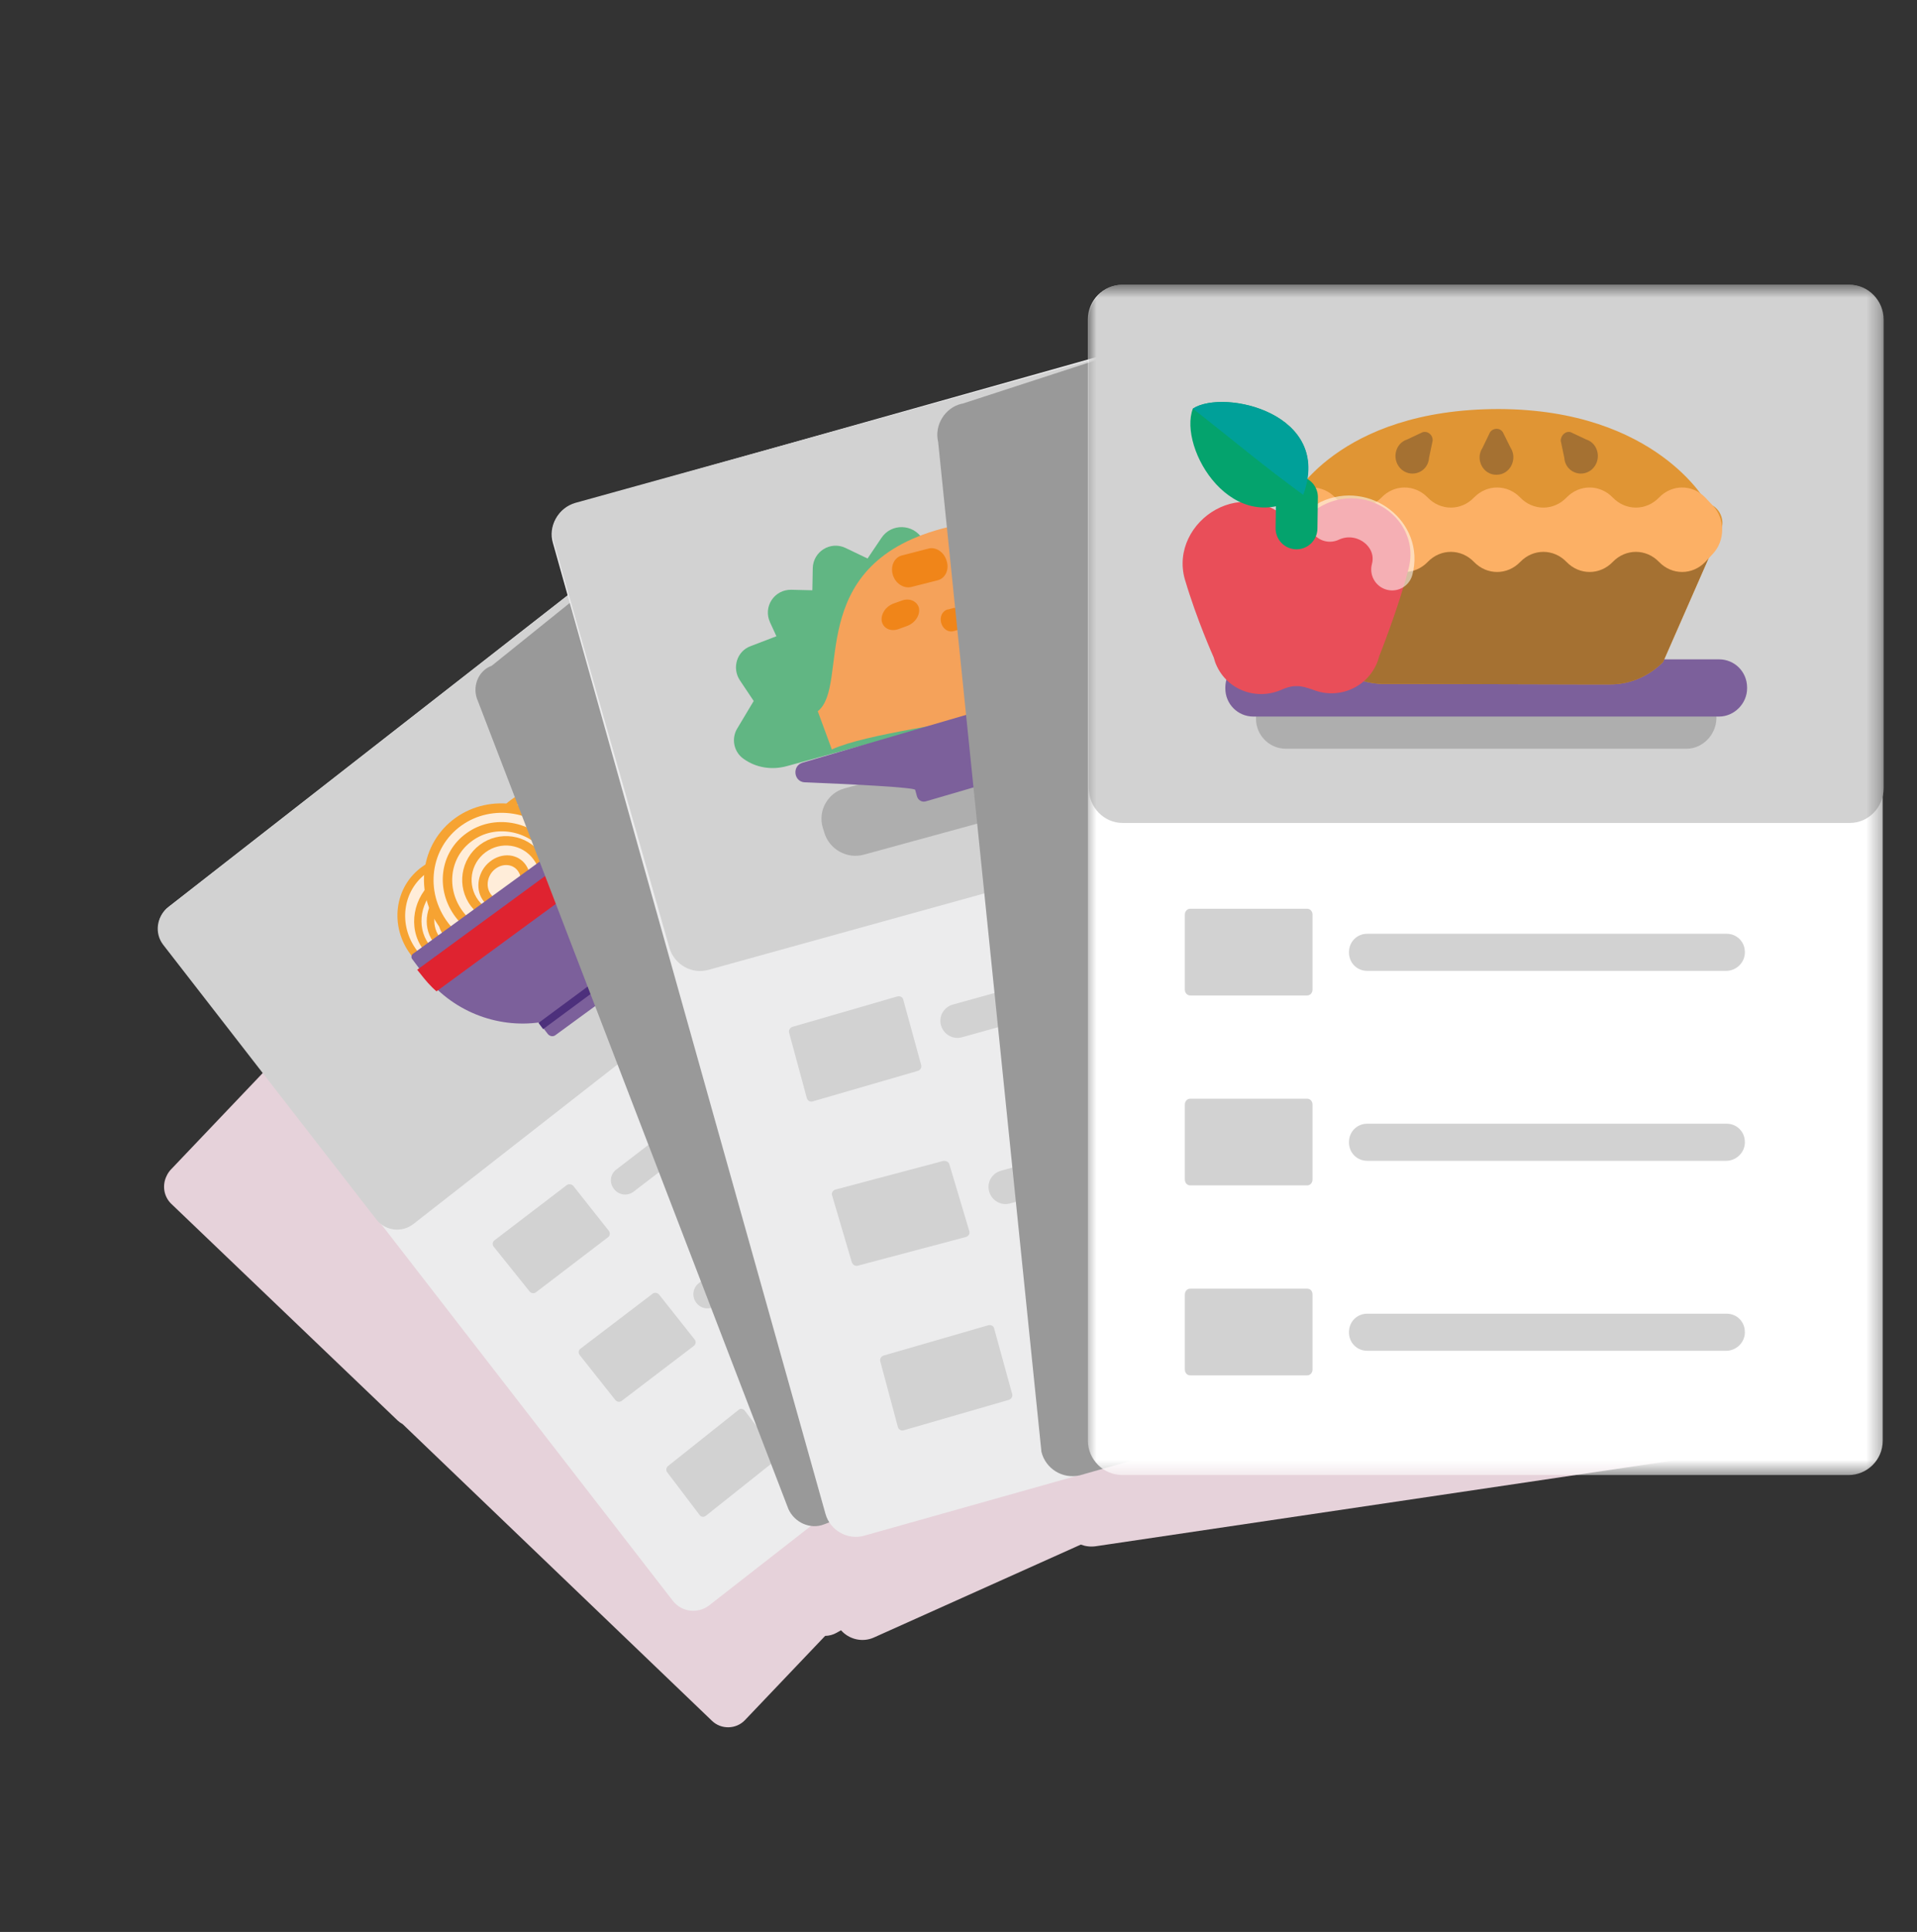 <svg width="132" height="133" viewBox="0 0 132 133" fill="none" xmlns="http://www.w3.org/2000/svg">
<rect x="0" y="0" width="132" height="133" fill="#333333" stroke="none"/>
<g style="mix-blend-mode:multiply">
<path fill-rule="evenodd" clip-rule="evenodd" d="M75.464 106.445L120.161 99.811C121.31 99.64 122.13 98.568 121.955 97.392L116.1 57.944C116.112 57.781 116.107 57.615 116.082 57.447L111.827 28.78C111.652 27.604 110.552 26.789 109.43 26.955L109.356 26.966L109.348 26.967L64.651 33.602C63.501 33.773 62.685 34.873 62.856 36.021L63.231 38.546L44.563 46.918L33.053 52.025C32.595 52.234 32.254 52.596 32.066 53.024C31.822 53.529 31.791 54.137 32.042 54.682L33.422 57.763L11.786 80.494C11.649 80.634 11.543 80.794 11.467 80.965C11.163 81.585 11.267 82.356 11.783 82.864L27.378 97.788C27.484 97.888 27.6 97.971 27.722 98.037L49.017 118.457C49.652 119.082 50.697 119.056 51.305 118.407L56.817 112.618C57.088 112.614 57.358 112.545 57.604 112.405L57.911 112.232C58.461 112.857 59.389 113.091 60.187 112.724L74.421 106.334C74.746 106.455 75.102 106.499 75.464 106.445Z" fill="#E6D2DA"/>
</g>
<path d="M79.428 86.648L48.841 110.51C48.068 111.123 46.915 110.982 46.32 110.191L11.282 64.952C10.675 64.18 10.823 63.024 11.615 62.422L42.214 38.541C42.987 37.928 44.139 38.07 44.735 38.86L79.779 84.131C80.368 84.89 80.201 86.034 79.428 86.648Z" fill="#ECECED"/>
<path d="M42.217 38.56L11.558 62.491C10.784 63.106 10.628 64.234 11.225 65.025L25.921 83.96C26.529 84.733 27.653 84.881 28.446 84.279L59.086 60.336C59.861 59.721 60.016 58.593 59.42 57.801L44.736 38.848C44.128 38.075 42.992 37.945 42.217 38.56Z" fill="#D2D2D2"/>
<path d="M39.024 81.586L34.038 85.394C33.914 85.499 33.886 85.668 33.983 85.811L36.468 88.909C36.578 89.034 36.749 89.066 36.892 88.973L41.878 85.165C42.002 85.06 42.03 84.891 41.932 84.747L39.479 81.644C39.35 81.506 39.167 81.493 39.024 81.586Z" fill="#D2D2D2"/>
<path d="M58.669 70.488L43.633 82.034C43.206 82.359 42.612 82.284 42.278 81.855C41.944 81.426 42.008 80.838 42.435 80.514L57.47 68.968C57.897 68.643 58.491 68.717 58.825 69.147C59.141 69.564 59.065 70.17 58.669 70.488Z" fill="#D2D2D2"/>
<path d="M44.952 89.051L39.96 92.854C39.836 92.96 39.808 93.128 39.906 93.272L42.371 96.383C42.481 96.509 42.652 96.541 42.796 96.448L47.788 92.645C47.912 92.539 47.94 92.371 47.842 92.226L45.377 89.116C45.267 88.99 45.064 88.964 44.952 89.051Z" fill="#D2D2D2"/>
<path d="M64.555 77.985L49.312 89.861C48.88 90.195 48.284 90.126 47.952 89.694C47.62 89.262 47.691 88.664 48.124 88.331L63.366 76.454C63.798 76.121 64.394 76.19 64.726 76.622C65.058 77.054 64.987 77.651 64.555 77.985Z" fill="#D2D2D2"/>
<path d="M50.869 97.049L45.995 100.928C45.873 101.035 45.841 101.201 45.93 101.339L48.185 104.312C48.286 104.432 48.449 104.458 48.588 104.362L53.463 100.484C53.584 100.377 53.616 100.211 53.527 100.073L51.272 97.1C51.171 96.98 50.991 96.942 50.869 97.049Z" fill="#D2D2D2"/>
<path d="M70.247 85.801L55.493 97.532C55.074 97.861 54.505 97.803 54.194 97.389C53.883 96.975 53.959 96.395 54.377 96.065L69.132 84.335C69.55 84.005 70.12 84.063 70.431 84.477C70.742 84.891 70.654 85.49 70.247 85.801Z" fill="#D2D2D2"/>
<path d="M40.304 61.983C38.486 63.313 35.918 62.943 34.587 61.126C33.257 59.308 33.627 56.739 35.444 55.409C37.262 54.078 39.83 54.448 41.161 56.266C42.491 58.084 42.121 60.652 40.304 61.983Z" fill="#FFEDD9"/>
<path fill-rule="evenodd" clip-rule="evenodd" d="M35.507 55.498C33.741 56.791 33.378 59.291 34.675 61.063C35.968 62.83 38.468 63.193 40.239 61.896C42.006 60.603 42.369 58.103 41.072 56.331C39.779 54.565 37.279 54.202 35.507 55.498ZM34.24 61.382C32.771 59.375 33.177 56.536 35.189 55.063C37.196 53.595 40.034 54.001 41.507 56.013C42.976 58.019 42.57 60.858 40.558 62.331C38.551 63.8 35.712 63.394 34.24 61.382Z" fill="#F6A332"/>
<path fill-rule="evenodd" clip-rule="evenodd" d="M36.441 56.283C35.143 57.252 34.859 59.074 35.822 60.365C36.79 61.663 38.612 61.947 39.904 60.983C41.202 60.015 41.486 58.193 40.523 56.901C39.557 55.605 37.723 55.336 36.441 56.283ZM35.399 60.681C34.258 59.15 34.6 56.998 36.126 55.86L36.127 55.859C37.644 54.738 39.807 55.058 40.946 56.585C42.088 58.117 41.745 60.268 40.219 61.406C38.688 62.549 36.537 62.207 35.399 60.681Z" fill="#F6A332"/>
<path fill-rule="evenodd" clip-rule="evenodd" d="M36.772 57.2C35.942 57.812 35.77 58.969 36.382 59.802C36.991 60.632 38.147 60.802 38.981 60.188C39.811 59.577 39.983 58.42 39.373 57.587C38.769 56.784 37.593 56.605 36.772 57.2ZM35.972 60.104C35.196 59.047 35.412 57.571 36.472 56.79L36.474 56.789C37.52 56.029 39.01 56.256 39.78 57.282L39.782 57.284C40.558 58.34 40.341 59.817 39.281 60.598C38.224 61.376 36.749 61.163 35.972 60.104Z" fill="#F6A332"/>
<path fill-rule="evenodd" clip-rule="evenodd" d="M37.297 57.92C36.866 58.226 36.775 58.847 37.093 59.266L37.095 59.27L37.098 59.273C37.403 59.704 38.024 59.795 38.444 59.477L38.447 59.475L38.45 59.472C38.877 59.171 38.966 58.566 38.65 58.12C38.344 57.688 37.724 57.598 37.304 57.915L37.301 57.918L37.297 57.92ZM36.984 57.486C36.306 57.969 36.17 58.931 36.663 59.586C37.146 60.264 38.108 60.4 38.763 59.907C39.448 59.419 39.559 58.476 39.087 57.81C38.605 57.129 37.641 56.992 36.984 57.486Z" fill="#F6A332"/>
<path d="M35.55 69.689L36.254 48.209C36.75 48.081 36.87 48.054 37.201 48.217L36.039 69.69C36.043 69.959 35.536 69.947 35.55 69.689Z" fill="#DD092B"/>
<path d="M34.063 68.666L37.769 47.469C38.302 47.452 38.415 47.447 38.748 47.692L34.582 68.796C34.546 69.061 34.015 68.949 34.063 68.666Z" fill="#DD092B"/>
<path d="M34.127 66.689C32.309 68.019 29.741 67.65 28.412 65.832C27.082 64.015 27.452 61.447 29.269 60.116C31.087 58.786 33.655 59.155 34.985 60.972C36.333 62.802 35.944 65.358 34.127 66.689Z" fill="#FFEDD9"/>
<path fill-rule="evenodd" clip-rule="evenodd" d="M29.415 60.079C27.702 61.291 27.399 63.699 28.715 65.44C30.028 67.175 32.499 67.581 34.217 66.365C35.931 65.153 36.251 62.757 34.917 61.005C33.605 59.27 31.133 58.864 29.415 60.079ZM28.293 65.738C26.802 63.767 27.141 61.032 29.092 59.652C31.037 58.276 33.843 58.73 35.338 60.706C36.85 62.692 36.49 65.414 34.54 66.793C32.595 68.169 29.788 67.715 28.293 65.738Z" fill="#F6A332"/>
<path fill-rule="evenodd" clip-rule="evenodd" d="M30.228 60.966C28.96 61.953 28.636 63.749 29.52 64.989C30.408 66.235 32.142 66.461 33.405 65.478C34.674 64.491 34.998 62.695 34.114 61.455C33.227 60.211 31.481 60 30.228 60.966ZM29.106 65.311C28.058 63.841 28.447 61.72 29.939 60.56L29.94 60.559C31.423 59.415 33.483 59.667 34.528 61.133C35.576 62.603 35.186 64.724 33.695 65.884C32.197 67.049 30.15 66.775 29.106 65.311Z" fill="#F6A332"/>
<path fill-rule="evenodd" clip-rule="evenodd" d="M30.745 61.682C29.867 62.365 29.643 63.601 30.237 64.461C30.829 65.317 32.009 65.451 32.89 64.766C33.767 64.082 33.991 62.846 33.397 61.986C32.803 61.127 31.606 60.988 30.748 61.679L30.747 61.68L30.745 61.682ZM30.451 61.26C29.332 62.132 29.051 63.708 29.804 64.798C30.559 65.891 32.065 66.058 33.182 65.188C34.301 64.317 34.583 62.74 33.83 61.649C33.077 60.56 31.554 60.374 30.451 61.26Z" fill="#F6A332"/>
<path fill-rule="evenodd" clip-rule="evenodd" d="M31.124 62.628C30.692 62.933 30.602 63.555 30.921 63.975L30.924 63.978L30.926 63.982C31.233 64.414 31.854 64.505 32.274 64.189C32.716 63.847 32.798 63.25 32.485 62.837L32.483 62.833L32.48 62.83C32.173 62.398 31.551 62.306 31.131 62.623L31.128 62.626L31.124 62.628ZM30.81 62.193C30.131 62.675 29.996 63.638 30.491 64.294C30.977 64.975 31.944 65.112 32.6 64.617L32.602 64.615C33.26 64.107 33.416 63.181 32.915 62.517C32.43 61.838 31.466 61.7 30.81 62.193Z" fill="#F6A332"/>
<path d="M37.836 64.847C35.607 66.446 32.392 65.907 30.677 63.652C28.963 61.397 29.386 58.255 31.614 56.656C33.843 55.057 37.058 55.596 38.773 57.851C40.487 60.106 40.076 63.23 37.836 64.847Z" fill="#FFEDD9"/>
<path fill-rule="evenodd" clip-rule="evenodd" d="M31.76 56.84C29.63 58.372 29.221 61.379 30.855 63.532C32.489 65.686 35.559 66.196 37.689 64.664C39.832 63.114 40.228 60.126 38.594 57.972C36.96 55.819 33.89 55.308 31.76 56.84ZM30.331 63.909C28.475 61.462 28.939 58.05 31.358 56.31C33.778 54.57 37.263 55.15 39.118 57.596C40.974 60.042 40.522 63.435 38.092 65.194C35.672 66.934 32.186 66.354 30.331 63.909Z" fill="#F6A332"/>
<path fill-rule="evenodd" clip-rule="evenodd" d="M32.525 57.878C30.957 58.987 30.679 61.182 31.89 62.777C33.098 64.367 35.353 64.742 36.925 63.629C38.493 62.52 38.771 60.325 37.56 58.731C36.332 57.126 34.078 56.755 32.527 57.876L32.526 57.877L32.525 57.878ZM32.127 57.356C30.271 58.671 29.949 61.263 31.375 63.141C32.805 65.024 35.47 65.463 37.322 64.152C39.179 62.838 39.502 60.244 38.075 58.366L38.074 58.365C36.627 56.473 33.962 56.03 32.127 57.356Z" fill="#F6A332"/>
<path fill-rule="evenodd" clip-rule="evenodd" d="M33.431 58.675C32.382 59.456 32.159 60.937 32.939 61.983C33.722 63.032 35.205 63.257 36.249 62.479C37.298 61.698 37.521 60.216 36.741 59.171L36.74 59.169L36.739 59.167C35.971 58.108 34.479 57.894 33.431 58.675ZM32.42 62.369C31.423 61.033 31.712 59.147 33.044 58.156C34.374 57.165 36.276 57.429 37.261 58.786C38.257 60.122 37.967 62.007 36.637 62.998C35.301 63.992 33.414 63.701 32.42 62.369Z" fill="#F6A332"/>
<path fill-rule="evenodd" clip-rule="evenodd" d="M34.087 59.832C33.571 60.235 33.416 61.001 33.77 61.523L33.771 61.526C34.102 62.026 34.821 62.106 35.36 61.677C35.891 61.255 36.033 60.506 35.679 59.984L35.678 59.982C35.347 59.482 34.628 59.402 34.089 59.83L34.087 59.832ZM33.74 59.312C32.917 59.956 32.694 61.147 33.234 61.947C33.763 62.745 34.883 62.852 35.71 62.195C36.544 61.532 36.755 60.361 36.215 59.56C35.686 58.763 34.567 58.656 33.74 59.312Z" fill="#F6A332"/>
<path d="M28.432 65.664C28.323 65.749 28.295 65.913 28.383 66.023L29.149 67.045C31.082 69.613 34.21 70.805 37.174 70.38C37.264 70.568 37.383 70.751 37.515 70.915L37.716 71.177C37.847 71.341 38.081 71.39 38.244 71.263L43.911 67.12C44.075 66.992 44.12 66.762 43.988 66.597L43.787 66.336C43.656 66.171 43.524 66.007 43.368 65.879C44.644 63.203 44.42 59.933 42.468 57.353L41.703 56.331C41.615 56.221 41.449 56.191 41.34 56.275L28.432 65.664Z" fill="#7C609B"/>
<path d="M28.727 66.76L28.95 67.04C29.288 67.475 29.639 67.891 30.057 68.246L43.457 58.426C43.225 57.953 42.943 57.474 42.605 57.039L42.382 56.759L28.727 66.76Z" fill="#DF2330"/>
<path d="M37.081 70.419L37.398 70.848L43.667 66.212L43.35 65.783L37.081 70.419Z" fill="#4D307C"/>
<g style="mix-blend-mode:multiply">
<path d="M53.877 32.778C53.449 31.834 52.361 31.358 51.428 31.722L51.38 31.734L33.846 45.843L33.797 45.855C32.898 46.221 32.48 47.324 32.909 48.268L54.288 103.887C54.717 104.831 55.805 105.307 56.737 104.943L82.951 94.943C72.99 97.383 84.283 93.492 83.871 92.534L69.741 60.794C69.712 60.662 69.683 60.53 69.605 60.41L53.877 32.778Z" fill="#999999"/>
</g>
<path d="M104.568 93.028L59.524 105.716C58.376 106.051 57.159 105.36 56.842 104.224L38.073 37.373C37.738 36.225 38.43 35.008 39.566 34.691L84.629 22.015C85.777 21.68 86.995 22.372 87.311 23.508L106.08 90.358C106.415 91.506 105.735 92.705 104.568 93.028Z" fill="#ECECED"/>
<path d="M84.784 22.107L39.616 34.619C38.465 34.951 37.787 36.148 38.127 37.297L46.097 65.261C46.438 66.41 47.643 67.094 48.794 66.763L93.962 54.25C95.112 53.919 95.79 52.722 95.45 51.572L87.48 23.609C87.14 22.459 85.922 21.794 84.784 22.107Z" fill="#D2D2D2"/>
<path d="M79.628 53.326L59.492 58.834C58.32 59.165 57.085 58.46 56.756 57.303L56.653 56.974C56.306 55.804 56.999 54.584 58.159 54.272L78.295 48.763C79.467 48.433 80.702 49.138 81.031 50.295L81.134 50.624C81.463 51.782 80.8 52.995 79.628 53.326Z" fill="#AEAEAE"/>
<path d="M61.786 68.598L54.576 70.688C54.381 70.746 54.277 70.945 54.344 71.122L55.554 75.589C55.609 75.784 55.804 75.886 55.981 75.816L63.191 73.725C63.387 73.667 63.49 73.469 63.423 73.292L62.195 68.813C62.164 68.66 61.981 68.54 61.786 68.598Z" fill="#D2D2D2"/>
<path d="M88.627 65.183L66.24 71.407C65.618 71.583 64.977 71.216 64.798 70.594C64.618 69.972 64.983 69.335 65.605 69.158L87.993 62.935C88.615 62.759 89.256 63.125 89.435 63.747C89.614 64.37 89.25 65.007 88.627 65.183Z" fill="#D2D2D2"/>
<path d="M64.942 79.924L57.535 81.89C57.335 81.945 57.232 82.144 57.305 82.325L58.651 86.885C58.712 87.085 58.916 87.192 59.098 87.124L66.505 85.158C66.705 85.103 66.808 84.904 66.735 84.723L65.369 80.151C65.335 79.995 65.13 79.888 64.942 79.924Z" fill="#D2D2D2"/>
<path d="M91.941 76.622L69.553 82.846C68.931 83.022 68.291 82.656 68.111 82.034C67.932 81.411 68.296 80.774 68.919 80.598L91.306 74.374C91.929 74.198 92.569 74.565 92.749 75.187C92.928 75.809 92.564 76.446 91.941 76.622Z" fill="#D2D2D2"/>
<path d="M68.061 91.231L60.855 93.316C60.659 93.374 60.556 93.572 60.623 93.749L61.823 98.231C61.878 98.427 62.073 98.528 62.25 98.458L69.456 96.374C69.651 96.316 69.755 96.118 69.688 95.941L68.458 91.465C68.439 91.293 68.244 91.192 68.061 91.231Z" fill="#D2D2D2"/>
<path d="M94.901 87.83L72.826 94.258C72.212 94.44 71.587 94.083 71.417 93.468C71.248 92.852 71.613 92.215 72.227 92.033L94.302 85.605C94.916 85.423 95.542 85.78 95.711 86.396C95.88 87.011 95.515 87.648 94.901 87.83Z" fill="#D2D2D2"/>
<path d="M51.203 52.242C50.526 51.771 50.336 50.844 50.771 50.14L51.898 48.258L50.944 46.831C50.383 45.982 50.741 44.826 51.685 44.482L53.462 43.801L53.024 42.846C52.529 41.773 53.314 40.576 54.495 40.601L55.936 40.636L55.964 39.131C55.983 37.966 57.184 37.229 58.219 37.721L59.738 38.449L60.688 37.039C61.362 36.011 62.883 36.045 63.52 37.104L64.337 38.495L66.489 37.445C67.395 36.996 68.468 37.512 68.714 38.476L69.258 40.651L70.56 40.328C71.523 40.077 72.473 40.779 72.504 41.788L72.608 44.959L72.824 44.994C73.895 45.187 74.452 46.408 73.888 47.349L54.173 52.744C53.136 53.027 52.053 52.852 51.203 52.242Z" fill="#61B683"/>
<path fill-rule="evenodd" clip-rule="evenodd" d="M83.704 38.524L83.88 38.256C84.237 37.669 84.155 36.931 83.689 36.488C83.405 36.22 82.99 36.112 82.606 36.162C82.21 36.231 81.865 36.47 81.651 36.795L81.244 37.459L74.643 39.128L75.408 42.367L82.103 40.678L82.664 41.018C83.016 41.221 83.419 41.266 83.802 41.134C84.186 41.002 84.487 40.707 84.625 40.332C84.863 39.722 84.591 39.024 84.012 38.671L83.704 38.524Z" fill="#C1A9B3"/>
<path fill-rule="evenodd" clip-rule="evenodd" d="M75.71 45.291C70.474 46.747 67.292 39.234 72.229 37.042C72.376 36.984 72.522 36.925 72.668 36.867C74.43 36.273 78.634 35.53 80.036 39.226C81.741 43.611 77.402 44.806 75.71 45.291Z" fill="#F08519"/>
<path fill-rule="evenodd" clip-rule="evenodd" d="M84.54 40.211L84.71 39.91C85.089 39.251 84.991 38.472 84.485 38.03C84.158 37.761 83.743 37.627 83.32 37.706C82.897 37.786 82.54 38.048 82.319 38.425L81.889 39.161L74.861 41.153L75.693 44.613L82.815 42.6L83.415 42.938C83.78 43.15 84.208 43.183 84.62 43.04C85.013 42.885 85.326 42.569 85.492 42.154C85.74 41.492 85.455 40.755 84.831 40.374L84.54 40.211Z" fill="#FCEEF3"/>
<path fill-rule="evenodd" clip-rule="evenodd" d="M57.277 51.592L56.309 48.964C58.577 47.171 55.276 39.001 64.806 36.407C71.011 34.702 77.004 36.611 78.794 42.82C80.595 49.011 62.084 49.418 57.277 51.592Z" fill="#F5A25A"/>
<path fill-rule="evenodd" clip-rule="evenodd" d="M75.743 47.568C70.103 49.472 66.859 41.342 72.203 38.651C72.363 38.568 72.51 38.502 72.675 38.449C74.576 37.703 79.085 36.646 80.512 40.651C82.191 45.386 77.557 46.953 75.743 47.568Z" fill="#F9BC8F"/>
<g opacity="0.51">
<path opacity="0.51" d="M72.769 40.339C72.741 40.345 72.445 40.418 72.405 40.44C72.126 40.525 71.959 40.779 72.015 41.035C72.089 41.302 72.407 41.462 72.703 41.389C72.732 41.383 73 41.316 73.028 41.31C73.336 41.22 73.525 40.931 73.423 40.67C73.32 40.409 73.037 40.272 72.769 40.339Z" fill="#F08519"/>
<path opacity="0.51" d="M74.101 43.245C74.07 43.251 72.954 43.535 72.912 43.559C72.608 43.647 72.463 43.994 72.53 44.35C72.635 44.731 73.006 45 73.34 44.907C73.371 44.901 74.456 44.623 74.487 44.617C74.821 44.524 74.99 44.141 74.854 43.765C74.737 43.402 74.412 43.189 74.101 43.245Z" fill="#F08519"/>
<path opacity="0.51" d="M74.93 40.633C74.902 40.639 74.724 40.688 74.724 40.688C74.563 40.749 74.472 40.926 74.514 41.12C74.562 41.342 74.765 41.475 74.942 41.425C74.97 41.419 75.12 41.375 75.137 41.386C75.314 41.337 75.411 41.115 75.352 40.91C75.293 40.705 75.107 40.584 74.93 40.633Z" fill="#F08519"/>
</g>
<path d="M62.129 41.334C62.069 41.351 61.543 41.547 61.482 41.565C60.974 41.773 60.648 42.271 60.712 42.74C60.798 43.252 61.322 43.51 61.878 43.305C61.939 43.288 62.404 43.108 62.464 43.091C63.02 42.886 63.386 42.328 63.27 41.825C63.132 41.392 62.642 41.157 62.129 41.334Z" fill="#F08519"/>
<path d="M63.968 37.756C63.909 37.767 62.124 38.239 62.065 38.249C61.577 38.402 61.318 38.954 61.464 39.522C61.623 40.148 62.221 40.54 62.745 40.411C62.804 40.4 64.518 39.957 64.577 39.946C65.113 39.8 65.388 39.184 65.169 38.569C64.994 38.006 64.451 37.65 63.968 37.756Z" fill="#F08519"/>
<path d="M65.656 41.856C65.623 41.863 65.269 41.972 65.216 41.965C64.882 42.087 64.7 42.451 64.801 42.858C64.909 43.298 65.304 43.557 65.658 43.448C65.691 43.441 65.999 43.359 66.045 43.332C66.419 43.236 66.6 42.787 66.48 42.367C66.34 42.02 65.984 41.787 65.656 41.856Z" fill="#F08519"/>
<path d="M55.27 52.501C54.526 52.713 54.646 53.815 55.408 53.857C58.771 53.988 62.97 54.209 63.018 54.376L63.134 54.801C63.207 55.092 63.496 55.254 63.767 55.162L73.144 52.422C73.433 52.343 73.6 52.048 73.514 51.777L73.398 51.351C73.35 51.184 77.237 48.427 80.101 46.427C80.649 46.032 80.257 45.184 79.624 45.388L55.27 52.501Z" fill="#7C609B"/>
<g style="mix-blend-mode:multiply">
<path d="M85.865 23.909C85.586 22.75 84.423 22.018 83.246 22.281L83.185 22.287L66.269 27.79L66.209 27.796C65.069 28.066 64.319 29.267 64.599 30.426L71.71 99.943C71.99 101.101 73.152 101.833 74.33 101.571L99.93 94.283C101.093 93.998 101.834 92.834 101.577 91.661L92.519 52.71C92.517 52.553 92.514 52.395 92.451 52.244L85.865 23.909Z" fill="#999999"/>
</g>
<mask id="mask0_180_18943" style="mask-type:luminance" maskUnits="userSpaceOnUse" x="74" y="19" width="56" height="83">
<path d="M129.704 19.605H74.909V101.546H129.704V19.605Z" fill="white"/>
</mask>
<g mask="url(#mask0_180_18943)">
<path d="M127.284 101.546H77.268C75.981 101.546 74.909 100.469 74.909 99.177V21.975C74.909 20.682 75.981 19.605 77.268 19.605H127.284C128.57 19.605 129.642 20.682 129.642 21.975V99.177C129.642 100.5 128.57 101.546 127.284 101.546Z" fill="white"/>
<path d="M127.376 19.605H77.299C76.012 19.605 74.971 20.682 74.971 22.006V54.252C74.971 55.575 76.012 56.653 77.299 56.653H127.376C128.663 56.653 129.704 55.575 129.704 54.252V22.006C129.704 20.682 128.632 19.605 127.376 19.605Z" fill="#D2D2D2"/>
<path d="M116.135 51.544H88.538C87.405 51.544 86.486 50.621 86.486 49.483V49.421C86.486 48.282 87.405 47.359 88.538 47.359H116.135C117.268 47.359 118.187 48.282 118.187 49.421V49.483C118.156 50.59 117.237 51.544 116.135 51.544Z" fill="#AEAEAE"/>
<path d="M90.009 62.56H81.954C81.739 62.56 81.586 62.745 81.586 62.961V68.13C81.586 68.345 81.739 68.53 81.954 68.53H90.009C90.223 68.53 90.376 68.345 90.376 68.13V62.961C90.376 62.745 90.223 62.56 90.009 62.56Z" fill="#D2D2D2"/>
<path d="M118.861 66.837H94.144C93.439 66.837 92.888 66.283 92.888 65.576V65.545C92.888 64.837 93.439 64.283 94.144 64.283H118.891C119.596 64.283 120.147 64.837 120.147 65.545V65.576C120.147 66.252 119.565 66.837 118.861 66.837Z" fill="#D2D2D2"/>
<path d="M90.009 75.637H81.954C81.739 75.637 81.586 75.821 81.586 76.037V81.206C81.586 81.421 81.739 81.606 81.954 81.606H90.009C90.223 81.606 90.376 81.421 90.376 81.206V76.037C90.376 75.821 90.223 75.637 90.009 75.637Z" fill="#D2D2D2"/>
<path d="M118.861 79.913H94.144C93.439 79.913 92.888 79.359 92.888 78.652V78.621C92.888 77.913 93.439 77.359 94.144 77.359H118.891C119.596 77.359 120.147 77.913 120.147 78.621V78.652C120.147 79.329 119.565 79.913 118.861 79.913Z" fill="#D2D2D2"/>
<path d="M90.009 88.715H81.954C81.739 88.715 81.586 88.9 81.586 89.115V94.284C81.586 94.5 81.739 94.684 81.954 94.684H90.009C90.223 94.684 90.376 94.5 90.376 94.284V89.115C90.376 88.869 90.223 88.715 90.009 88.715Z" fill="#D2D2D2"/>
<path d="M118.861 92.991H94.144C93.439 92.991 92.888 92.438 92.888 91.73V91.699C92.888 90.991 93.439 90.438 94.144 90.438H118.891C119.596 90.438 120.147 90.991 120.147 91.699V91.73C120.147 92.407 119.565 92.991 118.861 92.991Z" fill="#D2D2D2"/>
<path d="M118.371 49.329H86.303C85.231 49.329 84.373 48.468 84.373 47.391V47.329C84.373 46.252 85.231 45.391 86.303 45.391H118.371C119.443 45.391 120.3 46.252 120.3 47.329V47.391C120.3 48.437 119.412 49.329 118.371 49.329Z" fill="#7C609B"/>
<path d="M91.602 45.514C92.552 46.499 93.838 47.053 95.186 47.084H97.207L108.877 47.114H110.898C112.246 47.114 113.532 46.561 114.512 45.576L118.402 36.714C118.892 35.914 118.433 34.837 117.544 34.653C117.544 34.653 114.083 28.191 103.21 28.16C92.061 28.16 88.907 34.468 88.907 34.468C87.743 34.683 87.161 36.037 87.773 37.083L91.602 45.514Z" fill="#E09534"/>
<path d="M91.602 45.514C92.551 46.498 93.838 47.052 95.185 47.083H97.207L108.876 47.114H110.898C112.245 47.114 113.532 46.56 114.512 45.575L118.402 36.713C118.892 35.913 87.191 36.036 87.804 37.083L91.602 45.514Z" fill="#A57132"/>
<path d="M117.942 34.807L117.422 34.253C116.533 33.33 115.124 33.33 114.236 34.253C113.348 35.176 111.939 35.176 111.051 34.253C110.163 33.33 108.754 33.33 107.865 34.253C106.977 35.176 105.568 35.176 104.68 34.253C103.792 33.33 102.383 33.33 101.495 34.253C100.607 35.176 99.198 35.176 98.309 34.253C97.421 33.33 96.012 33.33 95.124 34.253C94.236 35.176 92.827 35.176 91.939 34.253C91.05 33.33 89.641 33.33 88.753 34.253L88.233 34.807C87.344 35.73 87.344 37.207 88.233 38.13L88.753 38.684C89.641 39.607 91.05 39.607 91.939 38.684C92.827 37.761 94.236 37.761 95.124 38.684C96.012 39.607 97.421 39.607 98.309 38.684C99.198 37.761 100.607 37.761 101.495 38.684C102.383 39.607 103.792 39.607 104.68 38.684C105.568 37.761 106.977 37.761 107.865 38.684C108.754 39.607 110.163 39.607 111.051 38.684C111.939 37.761 113.348 37.761 114.236 38.684C115.124 39.607 116.533 39.607 117.422 38.684L117.942 38.13C118.8 37.207 118.8 35.73 117.942 34.807Z" fill="#FCB065"/>
<path d="M102.598 29.76L102.077 30.837C101.556 31.637 102.138 32.714 103.057 32.683C103.976 32.683 104.527 31.606 104.006 30.806L103.486 29.76C103.271 29.422 102.812 29.452 102.598 29.76Z" fill="#A57132"/>
<path d="M97.942 29.76L96.901 30.252C96.013 30.529 95.798 31.729 96.533 32.345C97.268 32.929 98.34 32.468 98.401 31.514L98.647 30.345C98.677 29.945 98.31 29.637 97.942 29.76Z" fill="#A57132"/>
<path d="M108.172 29.76L109.214 30.252C110.102 30.529 110.316 31.729 109.581 32.345C108.846 32.929 107.774 32.468 107.713 31.514L107.468 30.345C107.468 29.945 107.835 29.637 108.172 29.76Z" fill="#A57132"/>
<path d="M89.274 36.374C85.844 32.22 80.453 35.913 81.586 39.882C82.413 42.682 83.577 45.267 83.577 45.267C83.608 45.359 83.638 45.482 83.669 45.574C84.343 47.421 86.395 48.251 88.171 47.513C88.508 47.359 88.876 47.236 89.182 47.236C89.213 47.236 89.274 47.236 89.305 47.236C89.335 47.236 89.335 47.236 89.366 47.236C89.672 47.236 90.04 47.359 90.407 47.482C92.184 48.19 94.205 47.328 94.879 45.482C94.91 45.39 94.94 45.267 94.971 45.174C94.971 45.174 96.319 41.79 96.993 39.143C98.034 35.143 92.49 32.097 89.274 36.374Z" fill="#E94E59"/>
<path opacity="0.55" d="M95.859 39.205C96.502 36.775 93.868 34.775 91.571 35.852" stroke="white" stroke-width="2.881" stroke-miterlimit="10" stroke-linecap="round" stroke-linejoin="round"/>
<path d="M89.305 34.221L89.274 36.375" stroke="#04A36D" stroke-width="2.881" stroke-miterlimit="10" stroke-linecap="round" stroke-linejoin="round"/>
<path d="M82.138 28.129C81.097 30.867 84.925 37.298 89.703 34.036C91.817 28.467 84.282 26.744 82.138 28.129Z" fill="#04A36D"/>
<path d="M82.139 28.128C85.998 31.175 86.764 31.882 89.735 34.067C91.817 28.467 84.283 26.744 82.139 28.128Z" fill="#00A099"/>
</g>
</svg>
